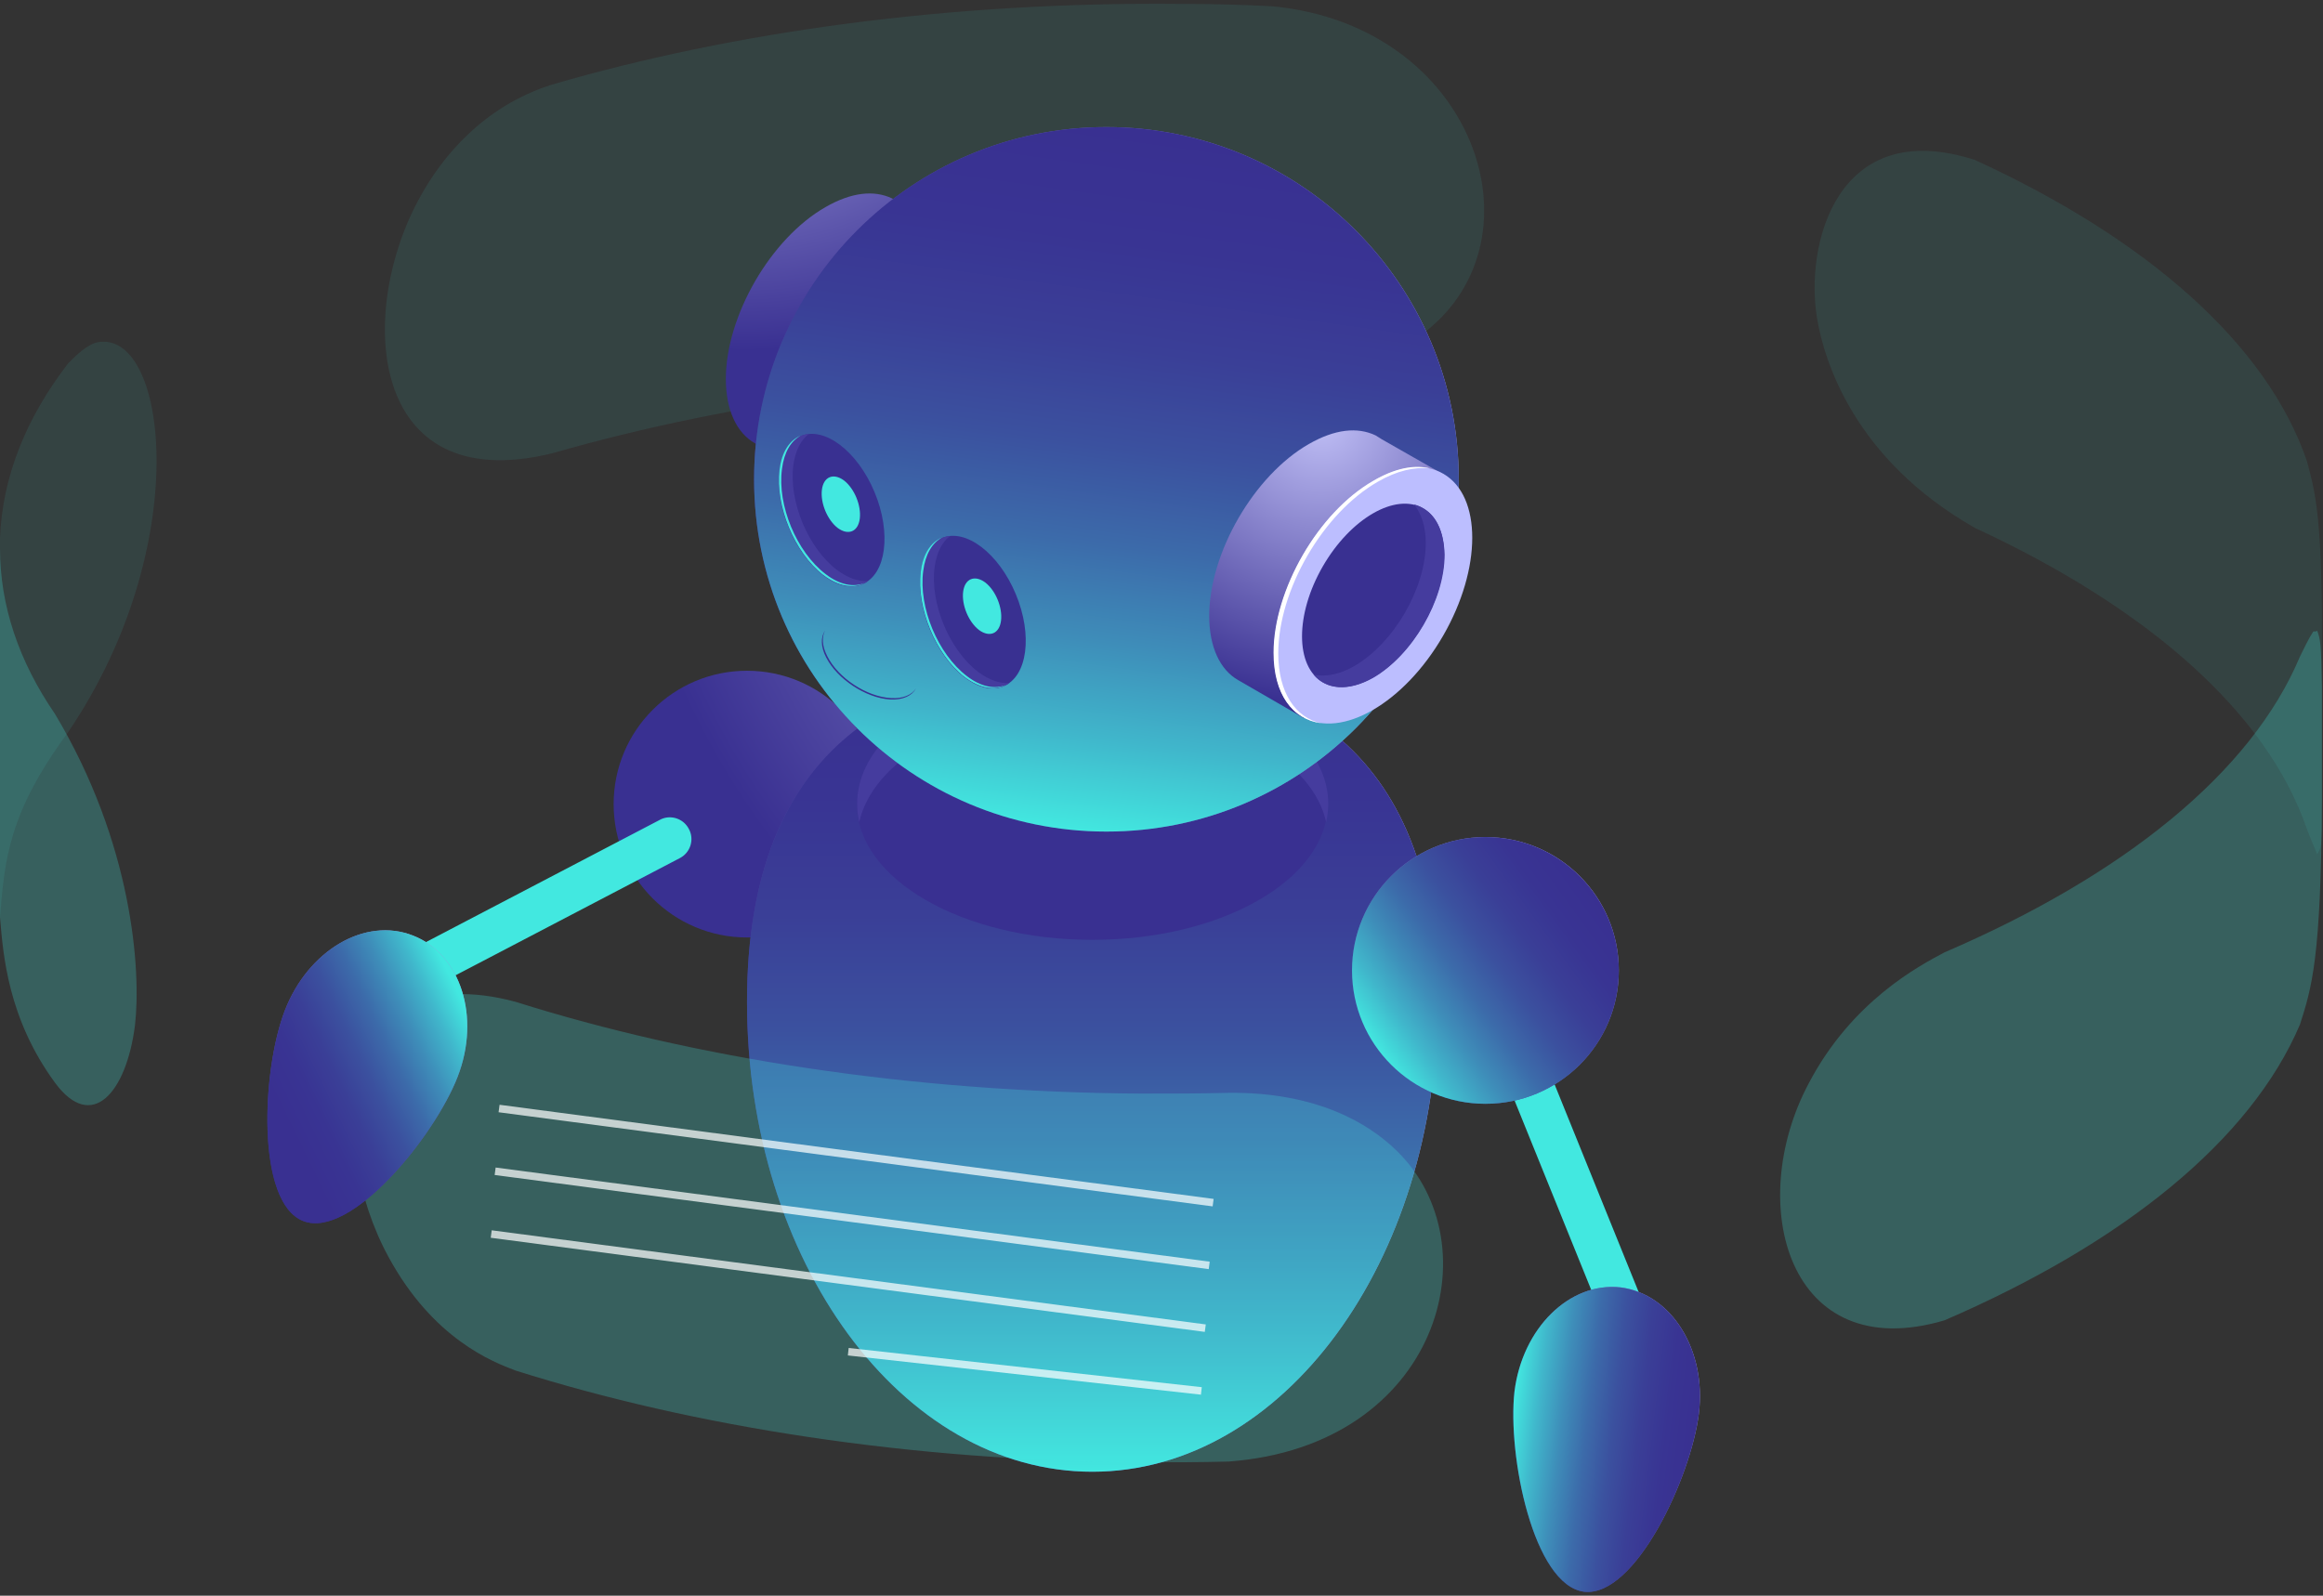 <svg xmlns="http://www.w3.org/2000/svg" width="425" height="292" fill="none"><rect width="100%" height="100%" fill="#333333" stroke="none"/><g fill="#42E8E0" opacity=".3"><path d="M332.49 58.57c1.292 7.322 6.604 25.411 28.856 38.045 31.583 14.643 53.405 33.737 60.726 55.127.575 1.436 1.293 3.302 1.867 4.594.718-1.292.718-1.292.861-4.45v-35.891c0-21.103-1.148-25.697-2.728-31.583-7.321-21.391-29.143-40.628-60.726-55.128-25.267-8.183-31.297 15.505-28.856 29.287M100.924 15.502C134.374 5.74 173.997.285 216.205.715c5.599 0 11.054.144 16.509.431 37.039 3.446 50.247 42.494 27.851 59.722-10.193 7.896-22.682 7.752-27.851 7.752-5.455-.287-10.91-.43-16.509-.43-42.208-.288-81.831 5.168-115.281 14.787-33.737 8.182-35.747-26.129-23.975-47.089 3.877-7.034 11.342-16.366 23.975-20.386M0 167.822c.861-10.624 1.58-19.094 12.49-33.881 22.97-33.881 18.232-73.217 5.599-71.35-2.01.287-4.163 2.44-5.6 3.876C4.739 76.517.432 87.283 0 98.48v69.341" opacity=".3"/></g><path fill="#42E8E0" d="m275.392 176.138-7.32 2.963 25.209 62.282 7.319-2.963z"/><path fill="url(#a)" d="M136.671 171.554c13.479 0 24.406-10.927 24.406-24.406s-10.927-24.405-24.406-24.405-24.405 10.926-24.405 24.405 10.926 24.406 24.405 24.406"/><path fill="url(#b)" d="M263.006 183.326c0 47.519-28.282 85.994-63.167 85.994s-63.168-38.475-63.168-85.994 28.282-61.732 63.168-61.732 63.167 14.213 63.167 61.732"/><path fill="url(#c)" d="M263.006 183.326c0 47.519-28.282 85.994-63.167 85.994s-63.168-38.475-63.168-85.994 28.282-61.732 63.168-61.732 63.167 14.213 63.167 61.732"/><path fill="#393091" d="M199.839 171.985c23.786 0 43.068-11.12 43.068-24.837 0-13.716-19.282-24.836-43.068-24.836-23.787 0-43.069 11.12-43.069 24.836 0 13.717 19.282 24.837 43.069 24.837"/><path fill="#453C9E" d="M169.403 136.094c16.797-9.762 44.218-9.762 61.014 0 6.891 4.02 11.055 9.044 12.203 14.356 1.723-7.465-2.297-15.217-12.203-20.96-16.796-9.762-44.217-9.762-61.014 0-9.905 5.743-13.925 13.495-12.202 20.96 1.148-5.168 5.168-10.336 12.202-14.356"/><path fill="url(#d)" d="m150.022 88 7.753-13.494c4.594-4.738 8.326-11.055 10.049-17.371l7.896-13.639-11.341-6.46c-.431-.287-.718-.43-1.149-.718-3.302-1.579-7.465-1.148-12.203 1.58-10.049 5.742-18.232 19.954-18.232 31.44 0 5.742 2.01 9.905 5.312 11.772z"/><path fill="#BCBEFF" d="M175.598 73.072c7.097-12.29 7.116-25.564.044-29.647-7.073-4.084-18.558 2.57-25.655 14.86-7.096 12.291-7.115 25.565-.043 29.648s18.558-2.57 25.654-14.86"/><path fill="url(#e)" d="M202.423 152.173c35.6 0 64.459-28.86 64.459-64.46s-28.859-64.459-64.459-64.459-64.46 28.86-64.46 64.46 28.86 64.459 64.46 64.459"/><path fill="url(#f)" d="M202.423 152.173c35.6 0 64.459-28.86 64.459-64.46s-28.859-64.459-64.459-64.459-64.46 28.86-64.46 64.46 28.86 64.459 64.46 64.459"/><g fill="#42E8E0" opacity=".5"><path d="M24.693 187.633c-1.579 12.346-7.896 19.668-14.643 10.48C1.436 186.341.575 174.713 0 167.822v-67.475c0 10.48 3.446 20.673 10.05 30.292 14.212 23.688 15.792 46.945 14.643 56.994M224.819 199.979c-5.312.144-10.624.144-16.079.144-42.351-.287-81.687-6.461-114.42-16.797-32.731-8.757-34.741 25.554-23.256 46.658 8.183 15.074 19.093 19.237 23.257 20.816 32.732 10.337 72.068 16.51 114.419 16.797 5.455 0 10.767 0 16.079-.144 38.474-2.871 48.524-39.766 30.578-56.994-5.024-4.881-14.499-10.623-30.578-10.48M424.801 146.287c-.144 29.143-1.866 34.455-4.02 41.202-9.044 21.248-32.445 40.054-65.034 54.123-28.568 8.47-36.608-21.247-24.836-43.356 7.896-15.074 20.242-21.534 24.836-23.974 32.733-14.069 56.133-32.876 65.034-54.123.718-1.436 1.579-3.302 2.441-4.594.287 0 .574 0 .717-.144.575 1.579.718 2.154.862 10.193z" opacity=".5"/></g><path fill="url(#g)" d="m238.457 131.356 7.752-13.494c4.594-4.738 8.327-11.055 10.05-17.371l7.896-13.639-11.342-6.46c-.431-.287-.718-.43-1.148-.718-3.302-1.58-7.466-1.148-12.203 1.58-10.049 5.742-18.233 19.954-18.233 31.439 0 5.743 2.01 9.906 5.312 11.772z"/><path fill="#BCBEFF" d="M264.018 116.345c7.096-12.29 7.115-25.564.043-29.647-7.072-4.084-18.558 2.57-25.654 14.86-7.096 12.291-7.116 25.565-.043 29.648s18.558-2.57 25.654-14.861"/><path fill="#fff" d="M233.863 119.585c0-11.629 8.183-25.698 18.232-31.44 3.446-2.01 6.748-2.728 9.475-2.441-2.871-.718-6.46 0-10.336 2.297-10.05 5.742-18.233 19.955-18.233 31.44 0 7.609 3.446 12.203 8.758 12.921-4.738-1.005-7.896-5.599-7.896-12.777"/><path fill="#393091" d="M260.412 114.262c5.074-8.789 5.069-18.291-.012-21.225s-13.314 1.813-18.388 10.602-5.069 18.291.012 21.225 13.313-1.813 18.388-10.602"/><path fill="#453C9E" d="M258.699 92.308c1.292 1.579 2.154 4.02 2.154 7.034 0 8.327-5.886 18.376-13.065 22.54-2.727 1.579-5.311 2.01-7.465 1.579 2.297 2.728 6.317 3.158 10.911.574 7.178-4.163 13.064-14.213 13.064-22.539-.143-5.168-2.297-8.327-5.599-9.188"/><path fill="#393091" d="M157.805 106.883c4.331-1.803 5.316-9.331 2.201-16.816-3.116-7.484-9.152-12.09-13.483-10.287s-5.316 9.332-2.201 16.816c3.116 7.484 9.152 12.09 13.483 10.287"/><path fill="#42E8E0" d="M157.299 94.914c-.298 2.384-2.087 3.129-4.024 1.713-1.937-1.49-3.204-4.62-2.906-7.004s2.086-3.13 4.024-1.714c1.937 1.49 3.204 4.62 2.906 7.004"/><path fill="#453C9E" d="M153.127 104.302c-5.29-4.024-8.867-12.592-7.973-19.224.373-2.682 1.416-4.62 2.832-5.663-2.757.224-4.844 2.608-5.365 6.632-.82 6.557 2.757 15.2 7.972 19.224 3.13 2.384 6.11 2.608 8.271 1.043-1.788.149-3.725-.522-5.737-2.012"/><path fill="#42E8E0" d="M151.041 105.047c-5.291-4.024-8.867-12.592-7.973-19.224.372-3.055 1.639-5.141 3.427-6.11-2.011.82-3.502 2.98-3.874 6.26-.82 6.556 2.757 15.199 7.972 19.223 2.832 2.161 5.589 2.533 7.601 1.49-2.012.82-4.546.373-7.153-1.639"/><path fill="#393091" d="M183.646 125.546c4.331-1.803 5.317-9.331 2.201-16.816s-9.152-12.09-13.483-10.287-5.316 9.332-2.201 16.816c3.116 7.484 9.152 12.09 13.483 10.287"/><path fill="#42E8E0" d="M183.14 113.577c-.298 2.384-2.086 3.129-4.023 1.714-1.938-1.491-3.204-4.62-2.906-7.004.298-2.385 2.086-3.13 4.023-1.714 1.938 1.49 3.204 4.619 2.906 7.004"/><path fill="#453C9E" d="M178.968 122.965c-5.291-4.023-8.867-12.592-7.973-19.223.373-2.683 1.416-4.62 2.831-5.663-2.756.223-4.843 2.608-5.364 6.631-.82 6.557 2.757 15.2 7.972 19.224 3.13 2.384 6.11 2.608 8.271 1.043-1.788.149-3.726-.521-5.737-2.012"/><path fill="#42E8E0" d="M176.881 123.71c-5.29-4.024-8.866-12.592-7.972-19.224.372-3.055 1.639-5.14 3.427-6.11-2.012.82-3.502 2.981-3.874 6.259-.82 6.557 2.757 15.201 7.972 19.224 2.832 2.161 5.589 2.533 7.6 1.49-2.011.82-4.545.373-7.153-1.639"/><path stroke="#fff" stroke-opacity=".71" stroke-width="1.378" d="m91.306 202.851 130.641 17.227M90.588 214.335l130.641 17.228M89.87 225.821l130.642 17.227M155.191 247.355l64.603 7.178"/><path fill="#393091" d="M163.003 127.746c-4.454-.248-9.665-3.667-11.661-7.69-.942-1.839-1.022-3.475-.392-4.686-.811 1.212-.827 2.974.199 4.937 2.01 3.953 7.249 7.414 11.662 7.69 2.386.136 4.059-.693 4.786-2.03-.811 1.212-2.387 1.917-4.594 1.779"/><path fill="url(#h)" d="M271.763 201.989c13.479 0 24.406-10.927 24.406-24.405s-10.927-24.406-24.406-24.406-24.406 10.927-24.406 24.406 10.927 24.405 24.406 24.405"/><path fill="url(#i)" d="M271.763 201.989c13.479 0 24.406-10.927 24.406-24.405s-10.927-24.406-24.406-24.406-24.406 10.927-24.406 24.406 10.927 24.405 24.406 24.405"/><path fill="url(#j)" d="M310.812 258.696c-1.435 11.629-11.628 33.594-20.96 32.589-9.331-1.149-14.069-24.98-12.777-36.608 1.436-11.629 10.05-20.099 19.381-19.094 9.332 1.148 15.792 11.485 14.356 23.113"/><path fill="url(#k)" d="M310.812 258.696c-1.435 11.629-11.628 33.594-20.96 32.589-9.331-1.149-14.069-24.98-12.777-36.608 1.436-11.629 10.05-20.099 19.381-19.094 9.332 1.148 15.792 11.485 14.356 23.113"/><path fill="#42E8E0" d="M71.925 183.9c-1.436 0-2.728-.718-3.446-2.153-1.005-1.866-.287-4.307 1.723-5.312l50.534-26.415c1.866-1.005 4.307-.288 5.312 1.722 1.005 1.867.287 4.307-1.723 5.312L73.791 183.47a4.4 4.4 0 0 1-1.866.43"/><path fill="url(#l)" d="M83.73 197.031c-4.257 10.958-19.545 29.773-28.234 26.415s-7.622-27.614-3.366-38.572 14.642-17.137 23.423-13.669c8.689 3.358 12.433 14.868 8.176 25.826"/><path fill="url(#m)" d="M83.73 197.031c-4.257 10.958-19.545 29.773-28.234 26.415s-7.622-27.614-3.366-38.572 14.642-17.137 23.423-13.669c8.689 3.358 12.433 14.868 8.176 25.826"/><defs><radialGradient id="a" cx="0" cy="0" r="1" gradientTransform="rotate(11.198 -224.752 1328.684)scale(141.283)" gradientUnits="userSpaceOnUse"><stop stop-color="#C0BFF6"/><stop offset="1" stop-color="#393091"/></radialGradient><radialGradient id="b" cx="0" cy="0" r="1" gradientTransform="matrix(108.6 0 0 147.834 237.156 170.447)" gradientUnits="userSpaceOnUse"><stop stop-color="#C0BFF6"/><stop offset="1" stop-color="#393091"/></radialGradient><radialGradient id="d" cx="0" cy="0" r="1" gradientTransform="translate(136.244 -12.34)scale(76.477)" gradientUnits="userSpaceOnUse"><stop stop-color="#C0BFF6"/><stop offset="1" stop-color="#393091"/></radialGradient><radialGradient id="e" cx="0" cy="0" r="1" gradientTransform="matrix(108.933 0 0 108.934 242.599 78.154)" gradientUnits="userSpaceOnUse"><stop stop-color="#C0BFF6"/><stop offset="1" stop-color="#393091"/></radialGradient><radialGradient id="g" cx="0" cy="0" r="1" gradientTransform="translate(241.727 76.995)scale(51.733)" gradientUnits="userSpaceOnUse"><stop stop-color="#C0BFF6"/><stop offset="1" stop-color="#393091"/></radialGradient><radialGradient id="h" cx="0" cy="0" r="1" gradientTransform="rotate(11.198 -681.48 1540.981)scale(51.063)" gradientUnits="userSpaceOnUse"><stop stop-color="#C0BFF6"/><stop offset="1" stop-color="#393091"/></radialGradient><radialGradient id="j" cx="0" cy="0" r="1" gradientTransform="rotate(6.803 -1855.305 2787.908)scale(43.409 71.508)" gradientUnits="userSpaceOnUse"><stop stop-color="#C0BFF6"/><stop offset="1" stop-color="#393091"/></radialGradient><radialGradient id="l" cx="0" cy="0" r="1" gradientTransform="rotate(20.943 -376.243 315.787)scale(43.41 71.509)" gradientUnits="userSpaceOnUse"><stop stop-color="#C0BFF6"/><stop offset="1" stop-color="#393091"/></radialGradient><linearGradient id="c" x1="199.871" x2="199.871" y1="269.364" y2="121.591" gradientUnits="userSpaceOnUse"><stop stop-color="#42E8E0"/><stop offset=".005" stop-color="#42E6DF"/><stop offset=".136" stop-color="#40B6CB"/><stop offset=".271" stop-color="#3E8DB9"/><stop offset=".407" stop-color="#3C6BAA"/><stop offset=".547" stop-color="#3B519F"/><stop offset=".689" stop-color="#3A3F97"/><stop offset=".838" stop-color="#393493"/><stop offset="1" stop-color="#393091"/></linearGradient><linearGradient id="f" x1="193.406" x2="211.348" y1="151.533" y2="23.871" gradientUnits="userSpaceOnUse"><stop stop-color="#42E8E0"/><stop offset=".005" stop-color="#42E6DF"/><stop offset=".136" stop-color="#40B6CB"/><stop offset=".271" stop-color="#3E8DB9"/><stop offset=".407" stop-color="#3C6BAA"/><stop offset=".547" stop-color="#3B519F"/><stop offset=".689" stop-color="#3A3F97"/><stop offset=".838" stop-color="#393493"/><stop offset="1" stop-color="#393091"/></linearGradient><linearGradient id="i" x1="251.972" x2="291.573" y1="192.034" y2="163.261" gradientUnits="userSpaceOnUse"><stop stop-color="#42E8E0"/><stop offset=".005" stop-color="#42E6DF"/><stop offset=".136" stop-color="#40B6CB"/><stop offset=".271" stop-color="#3E8DB9"/><stop offset=".407" stop-color="#3C6BAA"/><stop offset=".547" stop-color="#3B519F"/><stop offset=".689" stop-color="#3A3F97"/><stop offset=".838" stop-color="#393493"/><stop offset="1" stop-color="#393091"/></linearGradient><linearGradient id="k" x1="276.339" x2="310.003" y1="261.474" y2="265.49" gradientUnits="userSpaceOnUse"><stop stop-color="#42E8E0"/><stop offset=".005" stop-color="#42E6DF"/><stop offset=".136" stop-color="#40B6CB"/><stop offset=".271" stop-color="#3E8DB9"/><stop offset=".407" stop-color="#3C6BAA"/><stop offset=".547" stop-color="#3B519F"/><stop offset=".689" stop-color="#3A3F97"/><stop offset=".838" stop-color="#393493"/><stop offset="1" stop-color="#393091"/></linearGradient><linearGradient id="m" x1="83.51" x2="48.732" y1="181.165" y2="198.074" gradientUnits="userSpaceOnUse"><stop stop-color="#42E8E0"/><stop offset=".005" stop-color="#42E6DF"/><stop offset=".136" stop-color="#40B6CB"/><stop offset=".271" stop-color="#3E8DB9"/><stop offset=".407" stop-color="#3C6BAA"/><stop offset=".547" stop-color="#3B519F"/><stop offset=".689" stop-color="#3A3F97"/><stop offset=".838" stop-color="#393493"/><stop offset="1" stop-color="#393091"/></linearGradient></defs></svg>